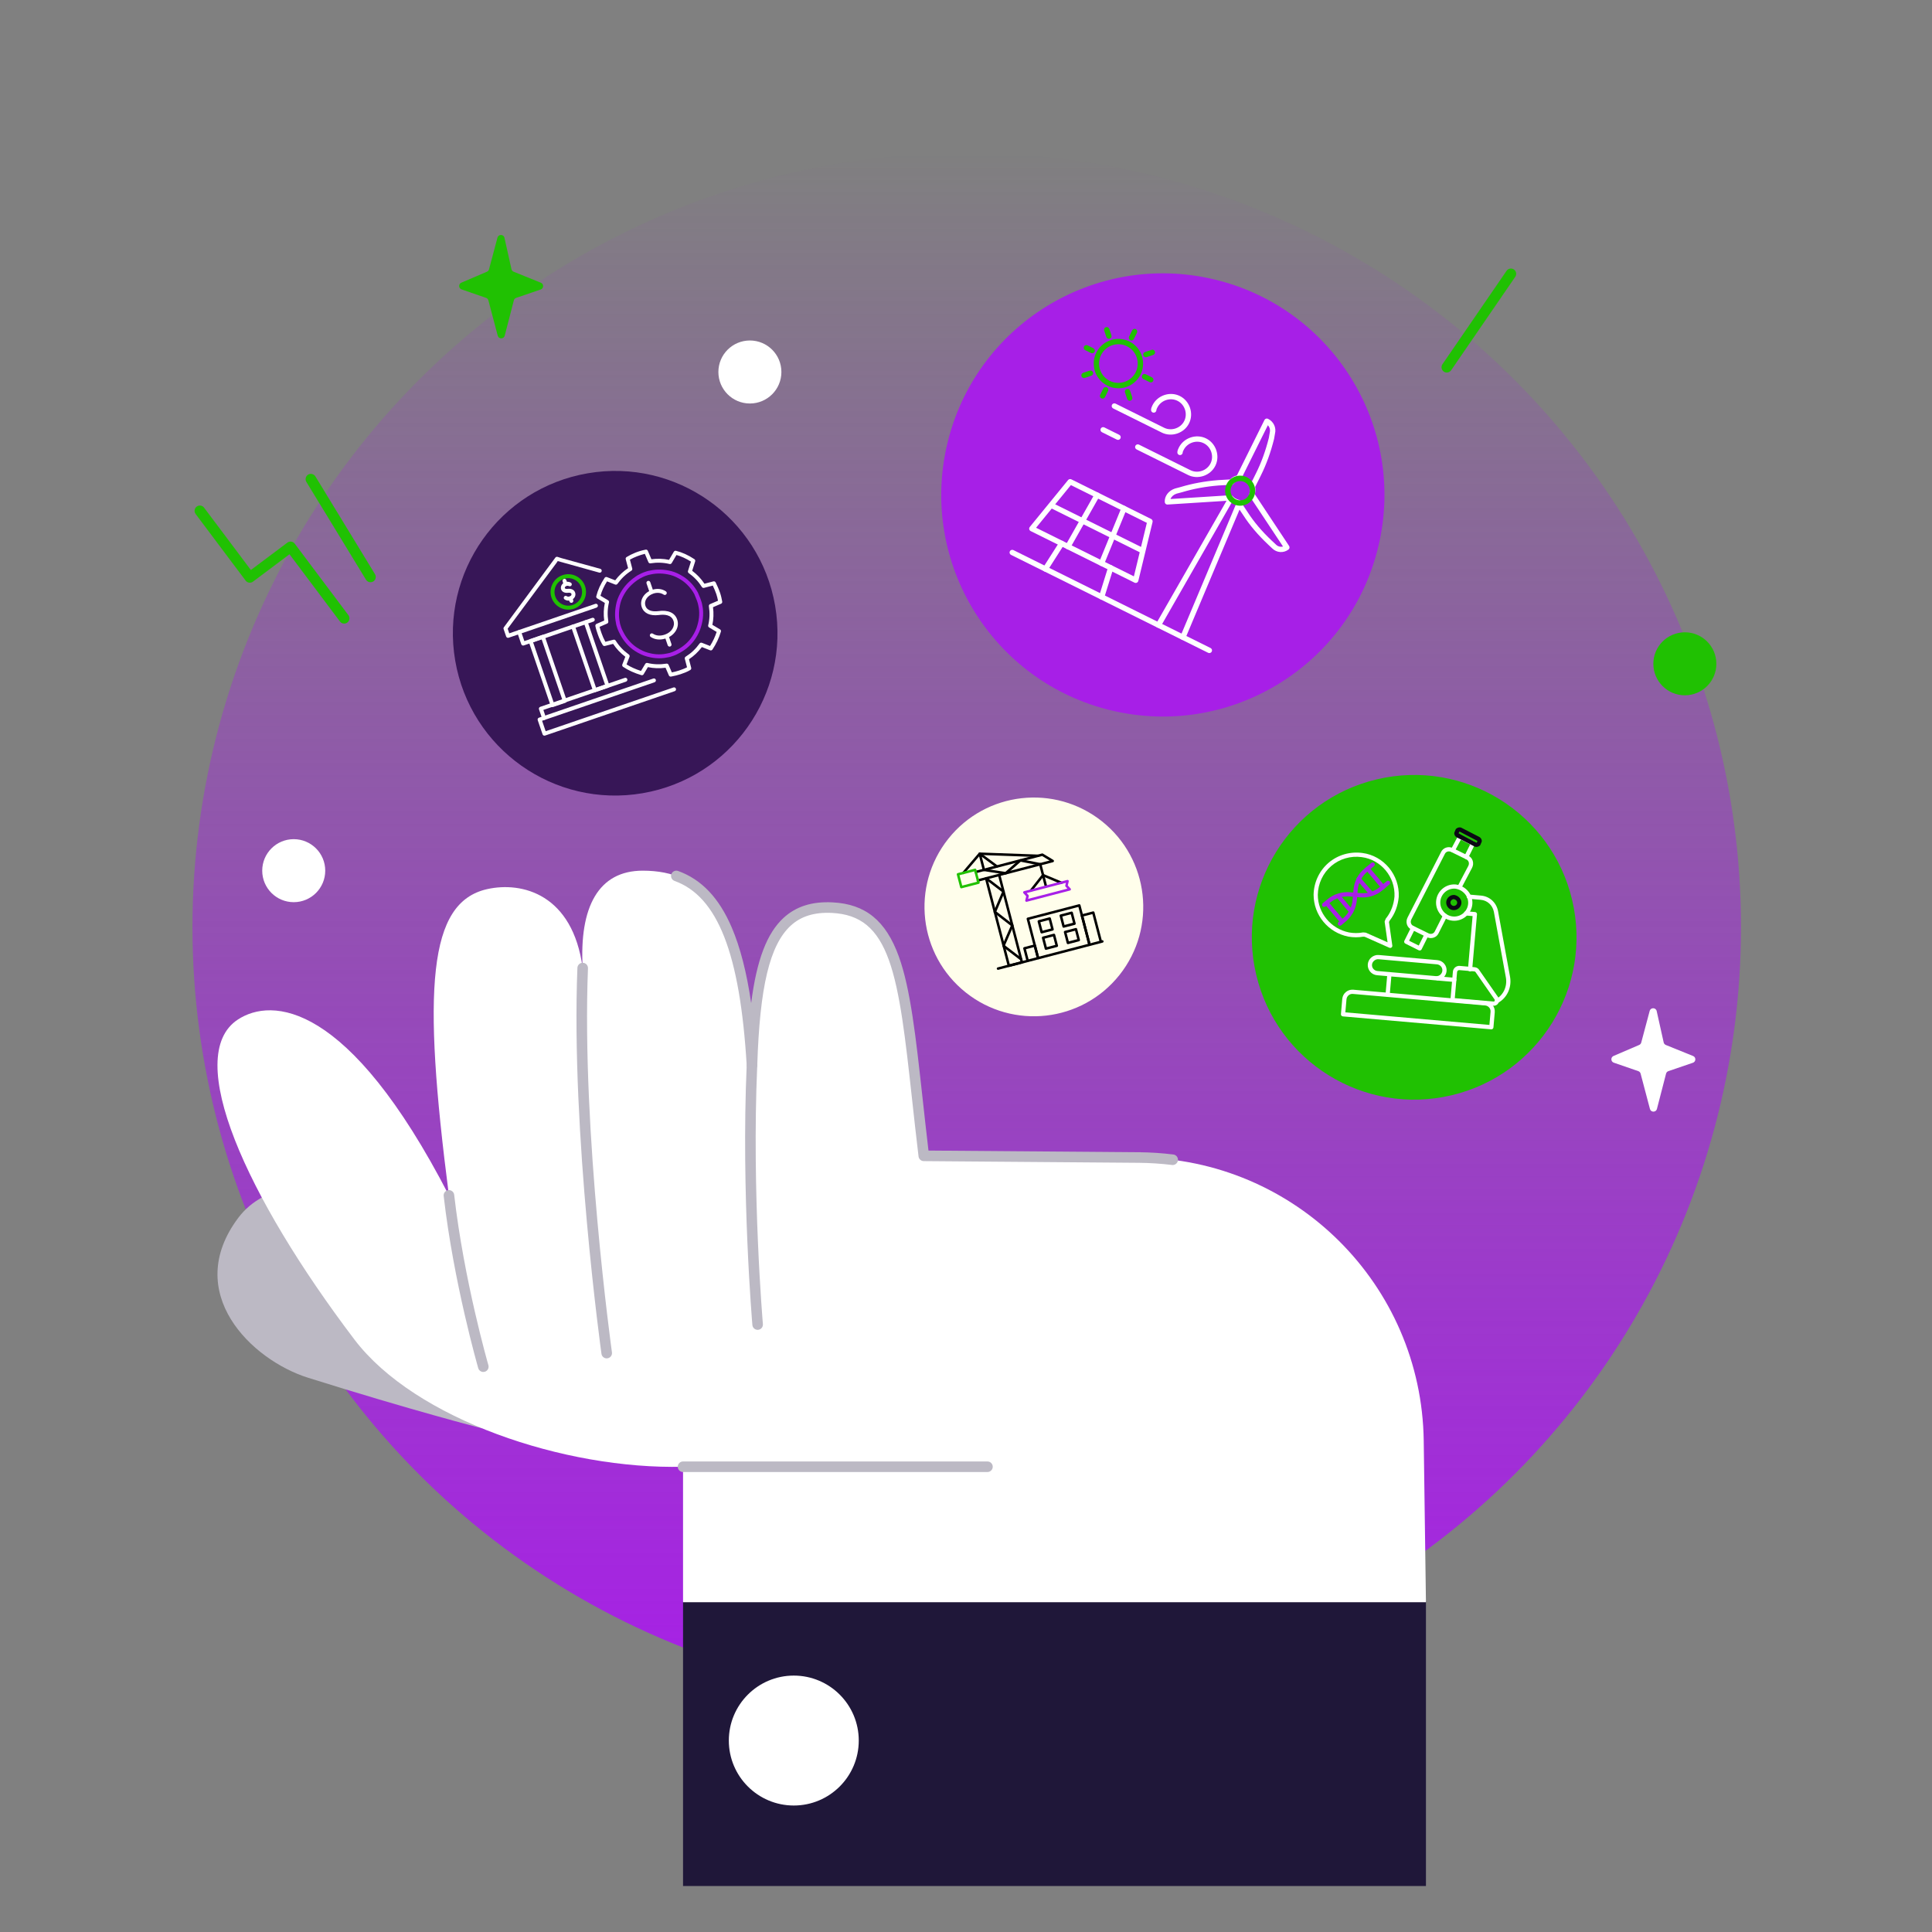 <svg xmlns="http://www.w3.org/2000/svg" xmlns:xlink="http://www.w3.org/1999/xlink" id="Warstwa_1" data-name="Warstwa 1" width="1200" height="1200" viewBox="0 0 1200 1200"><rect x="0" y="0" width="1200" height="1200" fill="#808080" stroke="none"/><defs><style>      .cls-1, .cls-2, .cls-3, .cls-4, .cls-5, .cls-6, .cls-7, .cls-8, .cls-9, .cls-10 {        stroke-width: 0px;      }      .cls-2 {        fill: #371657;      }      .cls-3 {        fill: #0b0814;      }      .cls-4 {        fill: #20c102;      }      .cls-5 {        fill: #1f1739;      }      .cls-6 {        fill: #bcb9c4;      }      .cls-7 {        fill: #a71fe7;      }      .cls-8 {        fill: #fff;      }      .cls-9 {        fill: #fffeeb;      }      .cls-10 {        fill: url(#Gradient_bez_nazwy_6);      }    </style><linearGradient id="Gradient_bez_nazwy_6" data-name="Gradient bez nazwy 6" x1="600.45" y1="1056.73" x2="600.45" y2="94.91" gradientUnits="userSpaceOnUse"><stop offset="0" stop-color="#a71fe7"></stop><stop offset="1" stop-color="#a71fe7" stop-opacity="0"></stop></linearGradient></defs><circle class="cls-10" cx="600.45" cy="575.82" r="480.91"></circle><path class="cls-2" d="M282.75,410.38c9.42,54.87,61.54,91.71,116.41,82.29,54.87-9.42,91.71-61.54,82.29-116.41-9.42-54.87-61.54-91.71-116.41-82.29-54.87,9.42-91.71,61.54-82.29,116.41Z"></path><circle class="cls-4" cx="878.38" cy="582.14" r="100.82" transform="translate(-110.25 217.38) rotate(-13.28)"></circle><circle class="cls-7" cx="722.3" cy="307.45" r="137.62" transform="translate(257.12 939.78) rotate(-76.72)"></circle><path class="cls-9" d="M599.85,616.45c-29.36-23.36-34.21-66.11-10.85-95.46,23.36-29.36,66.1-34.21,95.46-10.85,29.36,23.36,34.22,66.1,10.85,95.46-23.36,29.36-66.11,34.21-95.46,10.85Z"></path><path class="cls-8" d="M202.01,540.79c0,10.81-8.76,19.57-19.57,19.57s-19.57-8.76-19.57-19.57,8.76-19.57,19.57-19.57,19.57,8.76,19.57,19.57Z"></path><path class="cls-8" d="M485.34,231.05c0,10.81-8.76,19.57-19.57,19.57s-19.57-8.76-19.57-19.57,8.76-19.57,19.57-19.57,19.57,8.76,19.57,19.57Z"></path><path class="cls-4" d="M1066.06,412.3c0,10.81-8.76,19.57-19.57,19.57s-19.57-8.76-19.57-19.57,8.76-19.57,19.57-19.57,19.57,8.76,19.57,19.57Z"></path><path class="cls-4" d="M230.13,361.65c-1.11,0-2.19-.56-2.8-1.57l-37.04-60.76c-.94-1.54-.45-3.56,1.09-4.51,1.55-.94,3.57-.45,4.51,1.09l37.04,60.76c.94,1.55.45,3.56-1.09,4.51-.53.32-1.12.48-1.7.48Z"></path><path class="cls-4" d="M213.77,387.33c-1,0-1.98-.45-2.62-1.31l-31.34-41.76-22.67,17.01c-.7.52-1.57.75-2.43.62-.86-.12-1.64-.58-2.16-1.28l-31.04-41.36c-1.09-1.45-.79-3.5.65-4.59,1.45-1.09,3.5-.8,4.59.65l29.07,38.74,22.67-17.01c.69-.52,1.57-.75,2.43-.62.86.12,1.64.58,2.16,1.28l33.31,44.38c1.09,1.45.8,3.5-.65,4.59-.59.44-1.28.66-1.97.66Z"></path><path class="cls-4" d="M898.63,231.39c-.64,0-1.28-.19-1.85-.58-1.49-1.02-1.87-3.07-.85-4.56l39.82-58.04c1.02-1.49,3.07-1.87,4.56-.85,1.49,1.02,1.87,3.07.85,4.56l-39.82,58.04c-.64.93-1.66,1.42-2.71,1.42Z"></path><rect class="cls-5" x="424.25" y="994.59" width="461.43" height="176.85"></rect><path class="cls-8" d="M493.04,1121.44c-22.29,0-40.35-18.07-40.35-40.35s18.07-40.35,40.35-40.35,40.35,18.07,40.35,40.35-18.07,40.35-40.35,40.35Z"></path><path class="cls-4" d="M308.98,147.62l-5.24,19.66c-.18.66-.65,1.21-1.28,1.48l-15.91,6.82c-1.89.81-1.79,3.51.15,4.18l15.21,5.25c.71.24,1.25.82,1.44,1.55l5.8,21.94c.59,2.23,3.76,2.22,4.34-.01l5.67-21.92c.19-.73.73-1.32,1.45-1.56l15.22-5.2c1.97-.67,2.04-3.42.12-4.2l-16.92-6.84c-.68-.28-1.19-.87-1.35-1.59l-4.34-19.47c-.51-2.29-3.75-2.36-4.35-.09Z"></path><path class="cls-8" d="M1024.64,627.9l-5.24,19.66c-.18.66-.65,1.21-1.28,1.48l-15.91,6.83c-1.88.81-1.79,3.51.15,4.18l15.21,5.25c.71.24,1.25.82,1.44,1.55l5.8,21.94c.59,2.23,3.76,2.22,4.34-.01l5.67-21.92c.19-.73.73-1.32,1.45-1.56l15.22-5.2c1.97-.67,2.04-3.42.12-4.2l-16.92-6.84c-.68-.28-1.19-.87-1.35-1.59l-4.34-19.47c-.51-2.29-3.75-2.36-4.35-.09Z"></path><path class="cls-6" d="M299.4,887.16s-43.21-11.01-108.14-31.45c-35.06-11.04-78.15-52.74-43.28-99.27,33.45-44.65,132.88-3.99,132.88-3.99l18.54,134.71Z"></path><path class="cls-8" d="M220.12,831.98c37.64,49.63,130.64,80.87,204.13,79.04v84.14h461.43l-1.38-100.34c-1.33-96.97-79.92-175.09-176.89-175.85l-133.63-1.05c-11.88-99.15-11-151.91-56.95-154.16-36.05-1.76-47.59,28.85-49.76,97.86-5.8-96.94-30.59-120.79-67.82-120.83-27.54-.03-39.51,22.55-37.34,60.5-6.16-45.92-37.64-53.9-59.36-49.03-36.59,8.22-40.34,61.63-23.72,190.21-62.55-121.21-110.27-122.83-131.04-109.24-34.58,22.61,5.32,110.39,72.34,198.76Z"></path><path class="cls-6" d="M728.38,723.63c-7.19-.88-14.12-1.33-20.99-1.39l-133.63-1.05c-1.65-.01-3.03-1.25-3.23-2.89-1.52-12.67-2.81-24.39-4.05-35.72-4.1-37.32-7.35-66.79-14.38-86.28-7.09-19.65-17.69-28.4-35.42-29.27-10.85-.53-19.22,2.07-25.59,7.95-12.99,11.99-19.2,37.93-20.74,86.74-.06,1.75-1.48,3.15-3.23,3.17-1.78,0-3.21-1.35-3.32-3.08-4.17-69.6-18-104.96-44.84-114.66-1.7-.62-2.58-2.5-1.97-4.2.62-1.7,2.5-2.58,4.2-1.97,14.51,5.24,25.39,16.67,33.25,34.95,5.29,12.3,9.31,27.87,12.13,47.12,3.43-26.95,9.84-43.46,20.07-52.9,7.73-7.13,17.66-10.31,30.36-9.68,20.52,1,33.25,11.36,41.27,33.59,7.3,20.22,10.58,50.04,14.73,87.79,1.15,10.46,2.34,21.24,3.7,32.79l130.75,1.03c7.13.06,14.31.53,21.34,1.41,1.8.22,3.07,1.86,2.85,3.66-.21,1.66-1.62,2.87-3.25,2.87Z"></path><path class="cls-6" d="M613.33,914.3h-189.08c-1.81,0-3.28-1.47-3.28-3.28s1.47-3.28,3.28-3.28h189.08c1.81,0,3.28,1.47,3.28,3.28s-1.47,3.28-3.28,3.28Z"></path><path class="cls-6" d="M300.19,852.15c-1.42,0-2.73-.93-3.15-2.37-.15-.53-15.33-53.23-21.46-106.94-.21-1.8,1.09-3.42,2.89-3.63,1.79-.2,3.42,1.09,3.63,2.89,6.07,53.15,21.1,105.34,21.25,105.86.5,1.74-.5,3.56-2.24,4.06-.31.09-.61.13-.91.13Z"></path><path class="cls-6" d="M376.82,843.71c-1.61,0-3.01-1.19-3.24-2.83-.19-1.36-19.03-137.38-14.94-239.73.07-1.81,1.6-3.22,3.41-3.15,1.81.07,3.22,1.6,3.15,3.41-4.06,101.76,14.7,237.21,14.89,238.56.25,1.79-1,3.45-2.79,3.7-.15.02-.31.03-.46.03Z"></path><path class="cls-6" d="M470.58,825.98c-1.68,0-3.11-1.29-3.26-2.99-.07-.82-7.02-82.44-3.53-161.51.08-1.81,1.62-3.21,3.42-3.13,1.81.08,3.21,1.61,3.13,3.42-3.47,78.63,3.44,159.84,3.51,160.65.16,1.81-1.18,3.39-2.98,3.55-.1,0-.19.01-.29.01Z"></path><g><g><path class="cls-8" d="M370.53,377.41l-54.6,18.7c-.64.22-1.33-.12-1.55-.76l-1.58-4.63c-.13-.38-.07-.8.18-1.13l31.94-43.22c.31-.45.87-.64,1.39-.48l2.33.75,24.21,6.67c.65.18,1.03.85.85,1.5-.18.65-.85,1.03-1.5.85l-25.77-7.17-.86,1.26-30.24,40.76.98,2.86,53.44-18.3c.64-.22,1.33.12,1.55.76s-.12,1.33-.76,1.55Z"></path><path class="cls-8" d="M368.59,386.09l-43.26,14.81c-.64.22-1.33-.12-1.55-.76l-2.46-7.17c-.22-.64.12-1.33.76-1.55s1.33.12,1.55.76l2.06,6.01,42.11-14.42c.64-.22,1.33.12,1.55.76s-.12,1.33-.76,1.55Z"></path><path class="cls-8" d="M351.21,436.5l-7.63,2.61c-.64.22-1.33-.12-1.55-.76l-13.63-39.79c-.22-.64.12-1.33.76-1.55l7.63-2.61c.64-.22,1.33.12,1.55.76l13.63,39.79c.22.64-.12,1.33-.76,1.55ZM343.94,436.4l5.32-1.82-12.83-37.48-5.32,1.82,12.83,37.48Z"></path><path class="cls-8" d="M377.74,427.16l-7.86,2.69c-.64.22-1.33-.12-1.55-.76l-13.55-39.56c-.22-.64.12-1.33.76-1.55s1.33.12,1.55.76l13.15,38.41,5.55-1.9-13.15-38.41c-.22-.64.12-1.33.76-1.55s1.33.12,1.55.76l13.55,39.56c.22.64-.12,1.33-.76,1.55Z"></path><path class="cls-8" d="M338.31,447.12c-.64.22-1.33-.12-1.55-.76l-1.98-5.78c-.22-.64.12-1.33.76-1.55l52.52-17.98c.64-.22,1.33.12,1.55.76s-.12,1.33-.76,1.55l-51.36,17.59,1.58,4.63c.22.64-.12,1.33-.76,1.55Z"></path><path class="cls-8" d="M419.06,429.3l-80.51,27.57c-.64.22-1.33-.12-1.55-.76l-3.01-8.79c-.22-.64.12-1.33.76-1.55l71.03-24.32c.64-.22,1.33.12,1.55.76s-.12,1.33-.76,1.55l-69.87,23.93,2.22,6.48,79.36-27.17c.64-.22,1.33.12,1.55.76s-.12,1.33-.76,1.55Z"></path></g><path class="cls-8" d="M422.45,418.83c-1.74.59-3.35.93-5.05,1.28l-.58.12c-.57.12-1.14-.18-1.37-.71l-2.07-4.77c-3.77.49-7.45.36-10.96-.39l-2.67,4.45c-.28.48-.86.7-1.4.54-4.35-1.3-8.06-2.99-11.35-5.17-.48-.32-.67-.92-.47-1.46l1.86-4.79c-3.03-2.28-5.52-4.92-7.57-8.01l-5.09,1.3c-.52.13-1.07-.09-1.35-.55-1.2-1.96-2.27-4.28-3.1-6.71-.56-1.63-1.14-3.32-1.48-5.1-.11-.56.19-1.12.71-1.35l4.77-2.07c-.49-3.77-.36-7.45.39-10.95l-4.75-2.83c-.46-.27-.69-.82-.56-1.34.93-3.78,2.67-7.62,5.18-11.41.32-.48.93-.67,1.47-.46l5.1,2c2.29-3.02,4.92-5.51,8-7.57l-1.46-5.55c-.14-.52.08-1.07.55-1.35,3.27-2,7.38-3.74,11.82-4.58.56-.11,1.13.19,1.35.72l2.23,5.23c3.77-.49,7.44-.36,10.95.39l2.98-5.05c.27-.47.82-.7,1.35-.57,3.78.93,7.62,2.67,11.41,5.18.45.3.66.87.49,1.39l-1.85,5.83c3.05,2.29,5.55,4.94,7.62,8.04l5.55-1.45c.57-.15,1.16.13,1.42.66.94,1.99,1.91,4.05,2.73,6.45.67,1.95,1,3.71,1.33,5.42.11.56-.19,1.12-.72,1.35l-5,2.15c.49,3.77.36,7.45-.39,10.95l4.75,2.83c.48.29.71.86.55,1.4-1.19,3.98-2.86,7.51-5.25,11.12-.32.48-.93.67-1.47.46l-5.1-2c-2.29,3.03-4.92,5.51-8.01,7.57l1.38,5.32c.13.52-.09,1.07-.55,1.35-2.04,1.25-4.22,1.99-6.33,2.72ZM417.3,417.63c1.53-.32,2.89-.61,4.36-1.12,1.78-.61,3.48-1.19,5.07-2.04l-1.37-5.27c-.13-.52.08-1.06.53-1.34,3.41-2.14,6.23-4.81,8.64-8.18.33-.46.92-.63,1.44-.43l5.04,1.98c1.79-2.84,3.12-5.65,4.12-8.73l-4.69-2.79c-.46-.27-.69-.82-.56-1.34.92-3.74,1.06-7.72.42-11.82-.09-.55.21-1.09.72-1.31l4.95-2.13c-.26-1.32-.56-2.68-1.05-4.12-.65-1.91-1.43-3.63-2.2-5.28l-5.42,1.42c-.52.14-1.06-.08-1.34-.53-2.14-3.4-4.81-6.23-8.18-8.63-.43-.31-.61-.86-.45-1.36l1.83-5.78c-3-1.9-6.02-3.28-8.99-4.12l-2.96,5.03c-.27.47-.82.7-1.35.57-3.74-.92-7.72-1.06-11.82-.42-.55.09-1.09-.21-1.31-.73l-2.2-5.16c-3.18.78-6.54,2.06-9.27,3.6l1.44,5.51c.13.52-.08,1.06-.53,1.35-3.41,2.14-6.23,4.81-8.64,8.18-.33.46-.92.63-1.44.43l-5.04-1.98c-1.88,2.98-3.25,5.98-4.08,8.94l4.72,2.81c.46.27.69.82.56,1.34-.92,3.74-1.06,7.72-.42,11.82.09.55-.21,1.09-.72,1.31l-4.7,2.04c.31,1.27.74,2.52,1.18,3.82.67,1.95,1.5,3.82,2.42,5.46l5.05-1.29c.51-.13,1.05.08,1.34.53,2.14,3.41,4.82,6.23,8.18,8.64.45.32.63.92.43,1.44l-1.84,4.73c2.64,1.64,5.59,2.98,8.97,4.05l2.64-4.39c.28-.46.82-.69,1.34-.56,3.74.92,7.72,1.06,11.82.42.55-.09,1.09.21,1.31.72l2.05,4.71ZM447.37,373.85h.02s-.02,0-.02,0Z"></path><path class="cls-7" d="M418.26,407.34c-1.19.41-2.43.83-3.79,1.01-4.94,1.07-9.57.29-12.56-.56-2.5-.66-5.1-1.86-7.71-3.57-3.54-2.34-6.54-5.62-8.67-9.49-.68-1.27-1.53-2.91-2.05-4.43-.41-1.21-.84-2.46-.94-3.61-.82-3.74-.67-8.06.47-12.7.67-2.54,1.88-5.14,3.58-7.75,2.23-3.36,5.46-6.42,9.35-8.87,1.33-.72,2.98-1.57,4.49-2.09,1.18-.4,2.2-.75,3.56-.93,3.93-.88,8.34-.76,12.98.39,2.54.67,5.14,1.87,7.75,3.58,3.57,2.37,6.6,5.73,8.76,9.73.25.68.49,1.22.74,1.79.33.75.69,1.57,1,2.48.41,1.19.83,2.43,1.01,3.78.86,3.95.62,8.44-.71,12.89-.66,2.49-1.86,5.09-3.57,7.7-2.35,3.54-5.63,6.54-9.49,8.67-1.35.73-2.72,1.47-4.2,1.98ZM401.22,357.6c-1.34.46-2.87,1.25-4.05,1.89-3.53,2.22-6.51,5.04-8.54,8.1-1.56,2.38-2.66,4.75-3.26,7.01-1.04,4.25-1.19,8.2-.43,11.73.1,1.01.48,2.11.84,3.18.46,1.35,1.25,2.88,1.89,4.05,1.94,3.51,4.67,6.5,7.87,8.62,2.39,1.56,4.75,2.66,7.01,3.26,2.74.78,6.95,1.49,11.5.51,2.6-.36,4.79-1.41,7.23-2.72,3.52-1.94,6.5-4.66,8.63-7.87,1.56-2.38,2.66-4.74,3.26-7.01,1.22-4.09,1.45-8.16.66-11.81-.17-1.21-.53-2.28-.92-3.41-.29-.84-.62-1.6-.92-2.29-.28-.64-.54-1.24-.73-1.8-1.89-3.46-4.64-6.53-7.87-8.67-2.38-1.56-4.75-2.66-7.01-3.26-4.32-1.06-8.23-1.18-11.95-.35-1.22.17-2.05.45-3.19.84Z"></path><g><path class="cls-8" d="M413.76,396.47c-3.57,1.22-6.88.93-9.58-.84-.57-.37-.72-1.13-.35-1.69.36-.57,1.13-.72,1.69-.35,2.05,1.34,4.62,1.54,7.45.57,4.15-1.42,6.5-5.18,5.34-8.55-1.33-3.88-5.75-4.09-9.22-3.59-5.39.64-9.2-1.15-10.49-4.92-1.47-4.28,1.35-8.99,6.41-10.72,3.05-1.04,6.18-.7,8.59.93.56.38.71,1.14.32,1.7-.38.56-1.14.7-1.7.32-1.77-1.2-4.11-1.44-6.43-.64-3.83,1.31-5.93,4.59-4.89,7.62,1.21,3.53,5.44,3.57,7.86,3.28,6.17-.9,10.4.95,11.86,5.22,1.6,4.67-1.42,9.79-6.87,11.66Z"></path><path class="cls-8" d="M416.28,401.56c-.64.22-1.33-.12-1.55-.76l-1.66-4.86c-.22-.64.12-1.33.76-1.55s1.33.12,1.55.76l1.66,4.86c.22.64-.12,1.33-.76,1.55Z"></path><path class="cls-8" d="M404.95,368.47c-.64.22-1.33-.12-1.55-.76l-1.82-5.32c-.22-.64.12-1.33.76-1.55s1.33.12,1.55.76l1.82,5.32c.22.64-.12,1.33-.76,1.55Z"></path></g><g><path class="cls-8" d="M354.48,372.83c-1.31.45-2.82.23-3.85-.55-.54-.41-.64-1.18-.23-1.71.4-.53,1.17-.64,1.71-.23.93.71,3.29-.1,2.79-1.53-.28-.83-1.84-.65-2.02-.63-2.1.28-3.81-.54-4.34-2.11-.61-1.79.55-3.81,2.59-4.51,1.07-.37,2.22-.27,3.33.27.61.3.86,1.03.56,1.64-.3.6-1.03.86-1.64.56-1.38-.67-2.81.46-2.54,1.25.15.44.97.57,1.71.47,2.29-.3,4.08.56,4.66,2.26.69,2.01-.47,4.04-2.75,4.82Z"></path><path class="cls-8" d="M355.27,374.37c-.64.22-1.33-.12-1.55-.76l-.55-1.62c-.22-.64.12-1.33.76-1.55s1.33.12,1.55.76l.55,1.62c.22.64-.12,1.33-.76,1.55Z"></path><path class="cls-8" d="M351.62,363.72c-.64.22-1.33-.12-1.55-.76l-.63-1.85c-.22-.64.12-1.33.76-1.55s1.33.12,1.55.76l.63,1.85c.22.64-.12,1.33-.76,1.55Z"></path></g><path class="cls-4" d="M356.54,378.07c-5.74,1.97-12.01-1.11-13.98-6.85-1.97-5.74,1.11-12.01,6.85-13.98s12.01,1.11,13.98,6.85-1.11,12.01-6.85,13.98ZM350.2,359.56c-4.46,1.53-6.85,6.41-5.32,10.87s6.41,6.85,10.87,5.32,6.85-6.41,5.32-10.87-6.41-6.85-10.87-5.32Z"></path></g><g><g><path class="cls-8" d="M926.18,639.34l-92.11-8.04c-.72-.06-1.26-.7-1.19-1.42l.82-9.42c.3-3.46,3.36-6.04,6.83-5.73l82.16,7.17c3.46.3,6.03,3.37,5.73,6.83l-.82,9.42c-.06.72-.7,1.26-1.42,1.19ZM835.61,628.79l89.49,7.81.71-8.11c.2-2.26-1.58-3.83-3.34-3.98l-82.16-7.17c-2.26-.2-3.83,1.58-3.98,3.34l-.71,8.11Z"></path><path class="cls-8" d="M912.97,603.38c-.72-.06-1.26-.7-1.19-1.42l2.88-32.97-4.19-.37c-.72-.06-1.26-.7-1.19-1.42s.7-1.26,1.42-1.19l5.5.48c.72.06,1.26.7,1.19,1.42l-2.99,34.28c-.06.72-.7,1.26-1.42,1.19Z"></path><path class="cls-8" d="M929.71,623.04c-.42-.04-.82-.28-1.04-.68-.35-.64-.11-1.43.52-1.78,4.61-2.52,7.08-7.88,6.16-13.33l-7.49-40.98c-.82-4.06-4.07-7.03-8.1-7.38l-7.59-.66c-.72-.06-1.26-.7-1.19-1.42s.7-1.26,1.42-1.19l7.59.66c5.2.45,9.4,4.27,10.45,9.51l7.5,41.02c1.12,6.57-1.89,13.03-7.48,16.09-.24.13-.49.18-.74.16Z"></path><path class="cls-8" d="M903.17,609.91l-10.47-.91c-.72-.06-1.26-.7-1.19-1.42s.7-1.26,1.42-1.19l10.47.91c.72.06,1.26.7,1.19,1.42s-.7,1.26-1.42,1.19Z"></path><path class="cls-8" d="M861.78,618.95c-.72-.06-1.26-.7-1.19-1.42l1.1-12.56c.06-.72.7-1.26,1.42-1.19s1.26.7,1.19,1.42l-1.1,12.56c-.06.72-.7,1.26-1.42,1.19Z"></path><path class="cls-8" d="M891.66,608.91l-36.37-3.18c-3.46-.3-6.03-3.37-5.73-6.83s3.48-6.02,6.83-5.73l36.37,3.18c3.46.3,6.04,3.36,5.73,6.83-.3,3.46-3.37,6.03-6.83,5.73ZM856.16,595.79c-1.88-.16-3.82,1.46-3.98,3.34-.2,2.26,1.58,3.83,3.34,3.98l36.37,3.18c2.26.2,3.83-1.58,3.98-3.34.2-2.26-1.58-3.83-3.34-3.98l-36.37-3.18Z"></path><path class="cls-8" d="M902.27,571.86c-6.2-.54-10.81-6.03-10.27-12.23.54-6.2,6.03-10.81,12.23-10.27,6.21.84,10.79,6.32,10.27,12.23-.54,6.2-6.03,10.81-12.24,10.27ZM903.95,551.97c-4.7-.41-8.91,3.13-9.33,7.89-.42,4.76,3.12,8.97,7.88,9.39s8.98-3.12,9.39-7.88c.4-4.53-3.17-8.75-7.94-9.39Z"></path><path class="cls-3" d="M902.58,565.3c-2.55-.22-4.52-2.57-4.3-5.12s2.57-4.52,5.12-4.3c2.73.57,4.5,2.76,4.3,5.12-.22,2.55-2.57,4.52-5.12,4.3ZM903.02,558.47c-.95-.07-2.02.82-2.12,1.93s.8,2.18,1.91,2.28,2.18-.79,2.28-1.91c.08-.88-.62-1.99-2.07-2.3Z"></path><path class="cls-8" d="M888.2,582.64c-.81-.07-1.62-.32-2.36-.73l-9.05-4.46c-1.34-.58-2.39-1.71-2.88-3.14-.51-1.5-.34-3.19.46-4.63l20.64-40.34c.57-1.33,1.7-2.37,3.13-2.86,1.49-.51,3.19-.34,4.63.46l9.05,4.46c1.34.58,2.39,1.71,2.88,3.14.51,1.5.34,3.19-.46,4.63l-6.62,12.58c-.34.64-1.13.89-1.77.55-.64-.34-.89-1.13-.55-1.77l6.64-12.6c.46-.83.55-1.74.28-2.54-.25-.73-.78-1.3-1.49-1.61l-9.16-4.51c-.86-.47-1.77-.57-2.57-.3-.72.25-1.3.78-1.61,1.5l-20.7,40.46c-.46.84-.56,1.75-.29,2.55.25.73.78,1.3,1.49,1.61l9.16,4.51c.85.47,1.77.57,2.57.3.72-.25,1.3-.78,1.61-1.5l5.14-10.17c.33-.65,1.12-.91,1.76-.58.65.33.91,1.12.58,1.76l-5.1,10.1c-.57,1.34-1.7,2.38-3.14,2.87-.73.25-1.5.34-2.27.27Z"></path><path class="cls-8" d="M881.68,590.37c-.16-.01-.32-.06-.47-.13l-8.34-4.16c-.31-.15-.55-.43-.66-.76-.11-.33-.08-.69.07-1l4.16-8.34c.32-.65,1.11-.91,1.76-.59.65.32.91,1.11.59,1.76l-3.57,7.16,5.99,2.98,3.57-7.16c.32-.65,1.11-.91,1.76-.59.65.32.91,1.11.59,1.76l-4.15,8.34c-.25.5-.77.77-1.29.72Z"></path><path class="cls-8" d="M910.63,533.57c-.16-.01-.32-.06-.47-.13-.65-.32-.91-1.11-.59-1.76l3.57-7.18-5.77-2.95-3.81,7.17c-.34.64-1.14.88-1.78.54-.64-.34-.88-1.14-.54-1.78l4.42-8.32c.33-.63,1.12-.87,1.76-.55l8.08,4.13c.64.33.9,1.11.58,1.75l-4.15,8.34c-.25.5-.77.77-1.29.72Z"></path><path class="cls-3" d="M916.77,526.04c-.35-.03-.68-.13-.98-.3l-11.07-5.7c-.71-.43-1.22-1.15-1.39-1.87-.14-.58-.06-1.16.23-1.63l.57-1.36c.08-.19.21-.35.36-.48,1.04-.88,2.44-1.07,3.41-.48l11.01,5.66c.71.43,1.22,1.15,1.39,1.87.14.58.06,1.16-.23,1.63l-.57,1.36c-.08.19-.21.35-.36.48-.71.6-1.58.88-2.37.81ZM917.11,523.47h.03s-.03,0-.03,0ZM905.95,517.6l11.08,5.82s0,0,0,0c.05,0,.13-.03.22-.07l.44-1.01-11.08-5.82h0s-.11.02-.22.07l-.44,1.02ZM917.75,522.18s0,0,0,.01h0ZM905.88,517.74h0s0,0,0,0Z"></path><path class="cls-8" d="M927.46,624.69l-25.38-2.22c-.72-.06-1.26-.7-1.19-1.42l1.53-17.53c.19-2.16,2.1-3.77,4.27-3.58l9.16.8c1.35.12,2.43.79,3.04,1.91l11.64,16.72c.75,1.12.79,2.57.11,3.71-.66,1.12-1.85,1.72-3.17,1.61ZM903.61,619.97l24.07,2.1c.31.03.54-.08.68-.33.13-.21.19-.57-.02-.9l-11.7-16.82c-.2-.35-.42-.62-1.04-.67l-9.16-.8c-.81-.07-1.37.57-1.42,1.19l-1.42,16.22Z"></path><path class="cls-8" d="M863.36,588.77c-.14-.01-.28-.05-.42-.11l-15.28-6.8-.91-.08c-3.05.53-6.08.52-9.24-.02-12.54-2.48-21.61-13.42-21.61-26.02.14-7.69,3.54-14.92,9.32-19.86,5.76-4.92,13.43-7.1,20.96-6.08,13.3,1.71,23.23,13.67,22.6,27.23-.48,5.51-2.3,10.38-5.42,14.52-.06.08-.13.15-.2.22-.1.08-.2.35-.29.59-.05.13-.1.26-.15.38l2.07,14.55c.07.47-.13.95-.51,1.23-.26.2-.59.29-.91.26ZM846.8,579.15l1.31.11c.15.01.29.05.42.11l13.31,5.92-1.79-12.6c-.04-.3.02-.61.18-.88.07-.11.11-.25.16-.39.17-.46.39-1.07.93-1.58,2.77-3.72,4.39-8.1,4.82-13.01.56-12.15-8.37-22.91-20.33-24.45-6.82-.95-13.71,1.05-18.9,5.48-5.21,4.45-8.27,10.97-8.4,17.89,0,11.33,8.18,21.18,19.46,23.42,2.9.5,5.68.5,8.47-.01.12-.02.23-.03.35-.02ZM862.3,570.75h.03s-.03,0-.03,0Z"></path></g><g><path class="cls-7" d="M832.13,574.97c-.33-.03-.66-.19-.89-.46-.47-.56-.39-1.38.16-1.85l2.85-2.39c3.35-2.81,5.5-6.99,5.89-11.47l.53-6.02c.46-5.32,2.82-9.9,6.82-13.26l4.27-3.58c.56-.47,1.38-.39,1.85.16s.39,1.38-.16,1.85l-4.27,3.58c-3.45,2.9-5.49,6.86-5.89,11.47l-.53,6.02c-.45,5.17-2.94,10-6.82,13.26l-2.85,2.39c-.28.23-.62.33-.96.3Z"></path><path class="cls-7" d="M822.34,563.31c-.33-.03-.66-.19-.89-.46-.47-.56-.39-1.38.16-1.85l2.85-2.39c3.88-3.26,9.07-4.87,14.24-4.42l6.02.53c4.61.4,8.87-.92,12.32-3.81l4.27-3.58c.56-.47,1.38-.39,1.85.16s.39,1.38-.16,1.85l-4.27,3.58c-4,3.35-8.92,4.88-14.24,4.42l-6.02-.53c-4.48-.39-8.97,1-12.32,3.81l-2.85,2.39c-.28.23-.62.33-.96.3Z"></path><path class="cls-7" d="M851.69,556.38c-.33-.03-.65-.18-.88-.45l-7.91-9.13c-.47-.55-.42-1.38.13-1.85.55-.47,1.38-.41,1.85.13l7.91,9.13c.47.55.42,1.38-.13,1.85-.28.24-.63.35-.98.32Z"></path><path class="cls-7" d="M858.9,552.26c-.33-.03-.66-.19-.89-.46l-9.55-11.38c-.47-.56-.39-1.38.16-1.85s1.38-.39,1.85.16l9.55,11.38c.47.56.39,1.38-.16,1.85-.28.23-.62.33-.96.3Z"></path><path class="cls-7" d="M839.12,567.41c-.33-.03-.66-.19-.89-.46l-7.88-9.39c-.47-.56-.39-1.38.16-1.85s1.38-.39,1.85.16l7.88,9.39c.47.56.39,1.38-.16,1.85-.28.23-.62.33-.96.3Z"></path><path class="cls-7" d="M833.32,573.49c-.33-.03-.66-.19-.89-.46l-9.31-11.1c-.47-.56-.39-1.38.16-1.85s1.38-.39,1.85.16l9.31,11.1c.47.56.39,1.38-.16,1.85-.28.23-.62.33-.96.3Z"></path></g></g><g><g><path class="cls-1" d="M619.43,538.94c-.22.06-.46.02-.66-.13l-8.95-6.63,2.06,7.92c.11.41-.14.84-.55.95s-.84-.14-.95-.55l-2.62-10.05c-.08-.32.04-.65.32-.84.26-.18.63-.18.89.02l10.71,7.94c.34.26.41.74.16,1.08-.11.15-.26.25-.43.29Z"></path><path class="cls-1" d="M634.93,598.49l-8.1,2.11c-.41.11-.84-.14-.95-.55l-14.13-54.29c-.11-.41.14-.84.55-.95s.84.14.95.55l13.94,53.54,6.6-1.72-13.94-53.54c-.11-.41.14-.84.55-.95s.84.14.95.55l14.13,54.29c.11.41-.14.84-.55.95Z"></path><path class="cls-1" d="M654.09,535.53l-46.5,12.1c-.41.11-.84-.14-.95-.55s.14-.84.55-.95l44.72-11.64-4.62-2.8-41.08,10.69c-.41.11-.84-.14-.95-.55s.14-.84.55-.95l41.4-10.78c.2-.05.42-.02.6.09l6.47,3.92c.27.16.41.47.37.77-.05.31-.27.56-.57.64Z"></path><path class="cls-1" d="M644.93,532.31c-.07.02-.15.03-.22.02l-35.84-1.29-9.94,11.65c-.27.32-.76.37-1.09.09-.33-.28-.36-.77-.09-1.09l10.18-11.94c.15-.18.38-.28.62-.27l36.21,1.3c.43.02.76.37.75.8-.01.35-.26.64-.58.72Z"></path><path class="cls-1" d="M684.88,585.49l-64.79,16.87c-.41.11-.84-.14-.95-.55s.14-.84.55-.95l64.79-16.87c.41-.11.84.14.95.55s-.14.84-.55.95Z"></path><path class="cls-1" d="M618.13,567.15c-.16.04-.34.03-.5-.04-.39-.17-.58-.62-.41-1.02l5.13-12.05-10.31-7.88c-.34-.26-.41-.75-.15-1.09.26-.34.75-.41,1.09-.15l10.79,8.24c.28.22.38.59.24.92l-5.37,12.61c-.1.23-.29.39-.52.45Z"></path><path class="cls-1" d="M623.55,588c-.16.04-.34.03-.5-.04-.39-.17-.57-.63-.4-1.02l5.16-11.91-10.36-8.02c-.34-.26-.4-.75-.14-1.09.26-.34.75-.4,1.09-.14l10.83,8.39c.28.22.38.6.24.92l-5.4,12.46c-.1.23-.29.38-.52.44Z"></path><path class="cls-1" d="M634.42,596.54c-.22.06-.47.02-.67-.13l-10.79-8.24c-.34-.26-.41-.75-.15-1.09.26-.34.74-.41,1.09-.15l10.79,8.24c.34.26.41.75.15,1.09-.11.14-.26.24-.42.28Z"></path><path class="cls-4" d="M607.95,548.98l-10.65,2.77c-.41.11-.84-.14-.95-.55l-2.07-7.95c-.11-.41.14-.84.55-.95l10.65-2.77c.41-.11.84.14.95.55l2.07,7.95c.11.41-.14.84-.55.95ZM597.66,550.06l9.15-2.38-1.68-6.45-9.15,2.38,1.68,6.45Z"></path></g><path class="cls-1" d="M649.85,551.2c-.41.11-.84-.14-.95-.55l-3.55-13.65c-.11-.41.14-.84.55-.95s.84.14.95.55l3.55,13.65c.11.41-.14.84-.55.95Z"></path><g><path class="cls-1" d="M676.89,587.41c-.41.11-.84-.14-.95-.55l-6.13-23.55-30.45,7.93,6.13,23.55c.11.41-.14.84-.55.95s-.84-.14-.95-.55l-6.32-24.3c-.11-.41.14-.84.55-.95l31.95-8.32c.41-.11.84.14.95.55l6.32,24.3c.11.41-.14.84-.55.95Z"></path><path class="cls-1" d="M644.94,595.72c-.41.11-.84-.14-.95-.55l-1.8-6.9-4.95,1.29,1.8,6.9c.11.41-.14.84-.55.95s-.84-.14-.95-.55l-1.99-7.65c-.11-.41.14-.84.55-.95l6.45-1.68c.41-.11.84.14.95.55l1.99,7.65c.11.41-.14.84-.55.95Z"></path><path class="cls-1" d="M683.94,585.57c-.41.11-.84-.14-.95-.55l-4.49-17.25-5.55,1.44,4.49,17.25c.11.41-.14.84-.55.95s-.84-.14-.95-.55l-4.69-18c-.11-.41.14-.84.55-.95l7.05-1.84c.41-.11.84.14.95.55l4.69,18c.11.41-.14.84-.55.95Z"></path><path class="cls-1" d="M653.94,578.01l-6.75,1.76c-.41.11-.84-.14-.95-.55l-1.76-6.75c-.11-.41.14-.84.55-.95l6.75-1.76c.41-.11.84.14.95.55l1.76,6.75c.11.41-.14.84-.55.95ZM647.55,578.07l5.25-1.37-1.37-5.25-5.25,1.37,1.37,5.25Z"></path><path class="cls-1" d="M656.6,588.2l-6.75,1.76c-.41.11-.84-.14-.95-.55l-1.76-6.75c-.11-.41.14-.84.55-.95l6.75-1.76c.41-.11.84.14.95.55l1.76,6.75c.11.41-.14.84-.55.95ZM650.21,588.27l5.25-1.37-1.37-5.25-5.25,1.37,1.37,5.25Z"></path><path class="cls-1" d="M667.59,574.45l-6.75,1.76c-.41.11-.84-.14-.95-.55l-1.76-6.75c-.11-.41.14-.84.55-.95l6.75-1.76c.41-.11.84.14.95.55l1.76,6.75c.11.41-.14.84-.55.95ZM661.2,574.51l5.25-1.37-1.37-5.25-5.25,1.37,1.37,5.25Z"></path><path class="cls-1" d="M670.25,584.65l-6.75,1.76c-.41.11-.84-.14-.95-.55l-1.76-6.75c-.11-.41.14-.84.55-.95l6.75-1.76c.41-.11.84.14.95.55l1.76,6.75c.11.41-.14.84-.55.95ZM663.86,584.71l5.25-1.37-1.37-5.25-5.25,1.37,1.37,5.25Z"></path></g><path class="cls-1" d="M646.29,537.56c-.11.03-.23.03-.34.01l-11.94-2.33-8.85,7.73c-.17.15-.4.22-.63.18l-13.51-2.09c-.42-.06-.71-.46-.65-.88.06-.42.46-.71.88-.65l13.16,2.03,8.86-7.75c.18-.16.42-.22.66-.18l12.32,2.4c.42.08.69.49.61.91-.06.3-.29.53-.57.6Z"></path><path class="cls-1" d="M640.48,553.96c-.23.06-.48.02-.67-.14-.34-.26-.4-.75-.13-1.09l7.57-9.66c.26-.33.75-.4,1.09-.13.34.26.4.75.13,1.09l-7.57,9.66c-.11.14-.25.23-.41.27Z"></path><path class="cls-1" d="M659.38,549.04c-.16.04-.33.03-.49-.03l-11.32-4.74c-.39-.17-.58-.62-.42-1.01.16-.39.62-.58,1.01-.42l11.32,4.74c.39.17.58.62.42,1.01-.1.23-.29.39-.52.45Z"></path><path class="cls-7" d="M664.6,553.13l-26.85,6.99c-.26.07-.54,0-.74-.2-.19-.19-.28-.47-.21-.73l.59-2.5-1.74-1.9c-.18-.2-.25-.48-.17-.74.08-.26.28-.46.55-.53l26.85-6.99c.26-.07.54,0,.74.2.19.19.28.47.21.73l-.59,2.5,1.74,1.9c.18.2.25.48.17.74-.08.26-.28.46-.55.53ZM638.61,558.29l24.36-6.34-1.14-1.25c-.17-.19-.24-.45-.18-.7l.39-1.65-24.36,6.34,1.14,1.25c.17.19.24.45.18.7l-.39,1.65Z"></path></g><g><path class="cls-8" d="M724.37,313.23c-.13-.07-.25-.15-.36-.24-.33-.29-.53-.71-.56-1.15-.22-3.68,2.33-7.05,6.33-8.4l3.53-.94c7.22-2.19,15.06-3.63,23.25-4.28l7.46-.44c1.18-1.27,2.64-2.1,4.23-2.44l17.12-34.46c.41-.83,1.41-1.16,2.23-.75,3.46,1.72,5.24,5.5,4.32,9.19l-.57,3.31c-2.12,8.45-4.78,15.78-8.14,22.55l-3.6,7.25c.27,1.41.19,2.9-.22,4.55l21.28,32.11c.49.74.32,1.72-.38,2.25-3.08,2.32-7.32,2.02-10.09-.72l-2.5-2.35c-6.45-6.08-11.52-12.08-15.52-18.32l-4.34-6.47c-2.22-.71-3.25-1.66-4.17-2.54l-38.47,2.44c-.29.02-.59-.04-.85-.17ZM763.74,301.14l-6.95.41c-7.92.63-15.52,2.03-22.57,4.16l-3.49.92c-1.83.62-3.17,1.85-3.71,3.32l37.19-2.36c.47-.03.94.14,1.28.48.71.7,1.31,1.3,2.26,1.77.34.17,1.14.57,1.49.57.58,0,1.12.29,1.42.79.17.27.26.58.25.89l4.06,6.06c3.87,6.04,8.77,11.83,15.02,17.72l2.54,2.38c1.23,1.22,2.87,1.62,4.36,1.18l-20.69-31.21c-.28-.42-.35-.93-.21-1.41.55-1.79.59-3.18.15-4.5-.21-.64-.02-1.35.49-1.79.11-.09.22-.17.35-.23l3.26-6.57c3.26-6.56,5.83-13.67,7.87-21.76l.56-3.3c.41-1.7-.06-3.37-1.18-4.53l-16.64,33.49c-.26.52-.78.87-1.36.92-1.74.14-2.89,1.25-3.55,2.16-.5.7-1.42.93-2.21.45Z"></path><path class="cls-8" d="M733.98,397.31c-.78-.39-1.14-1.32-.79-2.14l34.37-81.7-2.56-1.27-44.05,76.89c-.46.8-1.45,1.07-2.27.62-.8-.46-1.08-1.48-.62-2.28l44.83-78.25c.44-.77,1.4-1.06,2.19-.66l5.37,2.67c.79.39,1.14,1.33.79,2.14l-34.98,83.15c-.36.85-1.34,1.25-2.18.89-.03-.01-.07-.03-.09-.04Z"></path><g><path class="cls-4" d="M687.84,239.56c-1.04-.52-2.04-1.16-2.97-1.94-3.15-2.62-5.1-6.3-5.47-10.38-.38-4.08.85-8.06,3.47-11.21,5.4-6.51,15.07-7.42,21.6-2,6.5,5.4,7.4,15.09,2,21.6-4.63,5.57-12.4,7.03-18.62,3.94ZM700,215.07c-4.87-2.42-10.95-1.28-14.58,3.08-2.05,2.47-3.01,5.58-2.72,8.78.29,3.19,1.82,6.08,4.29,8.13,5.08,4.22,12.67,3.52,16.9-1.57,4.23-5.09,3.52-12.68-1.57-16.9-.73-.61-1.51-1.11-2.33-1.52Z"></path><path class="cls-4" d="M702.04,211.3c-.83-.41-1.16-1.41-.75-2.23l1.93-3.88c.41-.83,1.41-1.16,2.23-.75s1.16,1.41.75,2.23l-1.93,3.88c-.41.83-1.41,1.16-2.23.75Z"></path><path class="cls-4" d="M688.02,210.29c-.38-.19-.69-.53-.84-.96l-1.35-4.02c-.29-.87.18-1.82,1.05-2.11s1.82.18,2.11,1.05l1.35,4.02c.29.87-.18,1.82-1.05,2.11-.44.15-.89.1-1.27-.09Z"></path><path class="cls-4" d="M677.61,219.26l-3.58-1.78c-.83-.41-1.16-1.41-.75-2.23s1.41-1.16,2.23-.75l3.58,1.78c.83.41,1.16,1.41.75,2.23s-1.41,1.16-2.23.75Z"></path><path class="cls-4" d="M672.57,234.63c-.38-.19-.69-.53-.84-.96-.29-.87.18-1.82,1.05-2.11l4.02-1.35c.87-.29,1.82.18,2.11,1.05s-.18,1.82-1.05,2.11l-4.02,1.35c-.44.15-.89.1-1.27-.09Z"></path><path class="cls-4" d="M684.09,247.43c-.83-.41-1.16-1.41-.75-2.23l1.93-3.88c.41-.83,1.41-1.16,2.23-.75s1.16,1.41.75,2.23l-1.93,3.88c-.41.83-1.41,1.16-2.23.75Z"></path><path class="cls-4" d="M700.94,248.73c-.38-.19-.69-.53-.84-.96l-1.35-4.02c-.29-.87.18-1.82,1.05-2.11s1.82.18,2.11,1.05l1.35,4.02c.29.87-.18,1.82-1.05,2.11-.44.15-.89.1-1.27-.09Z"></path><path class="cls-4" d="M714.04,237.36l-3.88-1.93c-.83-.41-1.16-1.41-.75-2.23s1.41-1.16,2.23-.75l3.88,1.93c.83.41,1.16,1.41.75,2.23s-1.41,1.16-2.23.75Z"></path><path class="cls-4" d="M711.01,221.71c-.38-.19-.69-.53-.84-.96-.29-.87.18-1.82,1.05-2.11l4.02-1.35c.87-.29,1.82.18,2.11,1.05s-.18,1.82-1.05,2.11l-4.02,1.35c-.44.15-.89.1-1.27-.09Z"></path></g><path class="cls-8" d="M704.67,361.9l-64.5-32.04c-.45-.23-.78-.65-.89-1.14-.11-.5.02-1.01.34-1.41l23.78-29.14c.49-.6,1.34-.79,2.03-.44l49.57,24.63c.7.35,1.06,1.13.88,1.88l-8.85,36.56c-.12.49-.46.9-.92,1.12-.46.21-.99.21-1.45-.02ZM643.52,327.79l60.76,30.19,8.05-33.23-47.19-23.44-21.62,26.49Z"></path><path class="cls-8" d="M662.56,340.98s-.05-.03-.08-.04c-.8-.45-1.08-1.47-.63-2.27l18.11-31.96c.45-.8,1.46-1.14,2.27-.63.8.45,1.08,1.47.63,2.27l-18.11,31.96c-.44.77-1.4,1.06-2.19.67Z"></path><path class="cls-8" d="M683.46,351.36c-.77-.38-1.13-1.31-.8-2.12l13.93-34.03c.35-.85,1.32-1.26,2.18-.91.82.33,1.26,1.32.91,2.17l-13.93,34.03c-.35.85-1.32,1.26-2.18.91-.04-.02-.08-.03-.11-.05Z"></path><path class="cls-8" d="M708.94,343.54l-56.14-27.89c-.83-.41-1.16-1.41-.75-2.23s1.41-1.16,2.23-.75l56.14,27.89c.83.41,1.16,1.41.75,2.23s-1.41,1.16-2.23.75Z"></path><path class="cls-8" d="M648.58,354.88c-.06-.03-.11-.06-.16-.09-.78-.49-1-1.52-.51-2.3l10.1-15.83c.5-.78,1.55-.98,2.3-.51.78.49,1,1.52.51,2.3l-10.1,15.83c-.46.72-1.39.97-2.14.6Z"></path><path class="cls-8" d="M683.52,372.24c-.72-.36-1.09-1.19-.85-1.99l5.62-18.06c.28-.88,1.21-1.37,2.09-1.1.88.26,1.37,1.21,1.1,2.09l-5.62,18.06c-.28.88-1.21,1.37-2.09,1.1-.09-.03-.17-.06-.25-.1Z"></path><path class="cls-8" d="M750.41,405.47l-122.43-60.82c-.83-.41-1.16-1.41-.75-2.23s1.41-1.16,2.23-.75l122.43,60.82c.83.41,1.16,1.41.75,2.23s-1.41,1.16-2.23.75Z"></path><path class="cls-8" d="M721.57,268.66l-30.16-14.98c-.83-.41-1.16-1.41-.75-2.23s1.41-1.16,2.23-.75l30.16,14.98c4.53,2.25,10.26.32,12.51-4.21s.33-10.26-4.21-12.52-10.26-.32-12.51,4.21c-.17.34-.57,1.14-.57,1.49,0,.92-.74,1.67-1.66,1.67-.93,0-1.67-.75-1.67-1.66,0-1.14.55-2.25.91-2.98,3.06-6.15,10.83-8.77,16.98-5.71,6.15,3.06,8.77,10.83,5.71,16.98s-10.83,8.77-16.98,5.71Z"></path><path class="cls-8" d="M693.7,273.05l-9.26-4.6c-.83-.41-1.16-1.41-.75-2.23s1.41-1.16,2.23-.75l9.26,4.6c.83.41,1.16,1.41.75,2.23s-1.41,1.16-2.23.75Z"></path><path class="cls-8" d="M737.9,295.01l-31.95-15.87c-.83-.41-1.16-1.41-.75-2.23s1.41-1.16,2.23-.75l31.95,15.87c4.53,2.25,10.26.32,12.51-4.21,2.25-4.53.33-10.26-4.21-12.52s-10.26-.32-12.51,4.21c-.17.34-.57,1.14-.57,1.49,0,.92-.74,1.67-1.66,1.67-.93,0-1.67-.74-1.67-1.66,0-1.14.55-2.25.91-2.98,3.06-6.15,10.83-8.77,16.98-5.71,6.15,3.06,8.77,10.83,5.71,16.98-3.06,6.15-10.83,8.77-16.98,5.71Z"></path><path class="cls-4" d="M766.13,313.13c-4.32-2.15-6.33-7.31-4.49-11.86,1.93-4.77,7.39-7.08,12.16-5.15,2.32.93,4.12,2.72,5.09,5.01.97,2.3.99,4.83.06,7.15-.94,2.31-2.72,4.12-5.01,5.09-2.3.97-4.83.99-7.15.05-.22-.09-.44-.19-.66-.3ZM772.96,299.4c-.14-.07-.28-.13-.42-.19-1.49-.6-3.12-.59-4.59.04-1.48.63-2.62,1.79-3.22,3.27-1.24,3.07.25,6.57,3.31,7.81,1.49.6,3.12.59,4.59-.04,1.48-.62,2.62-1.79,3.22-3.27.6-1.49.59-3.12-.03-4.59-.56-1.33-1.57-2.39-2.85-3.03Z"></path></g></svg>
